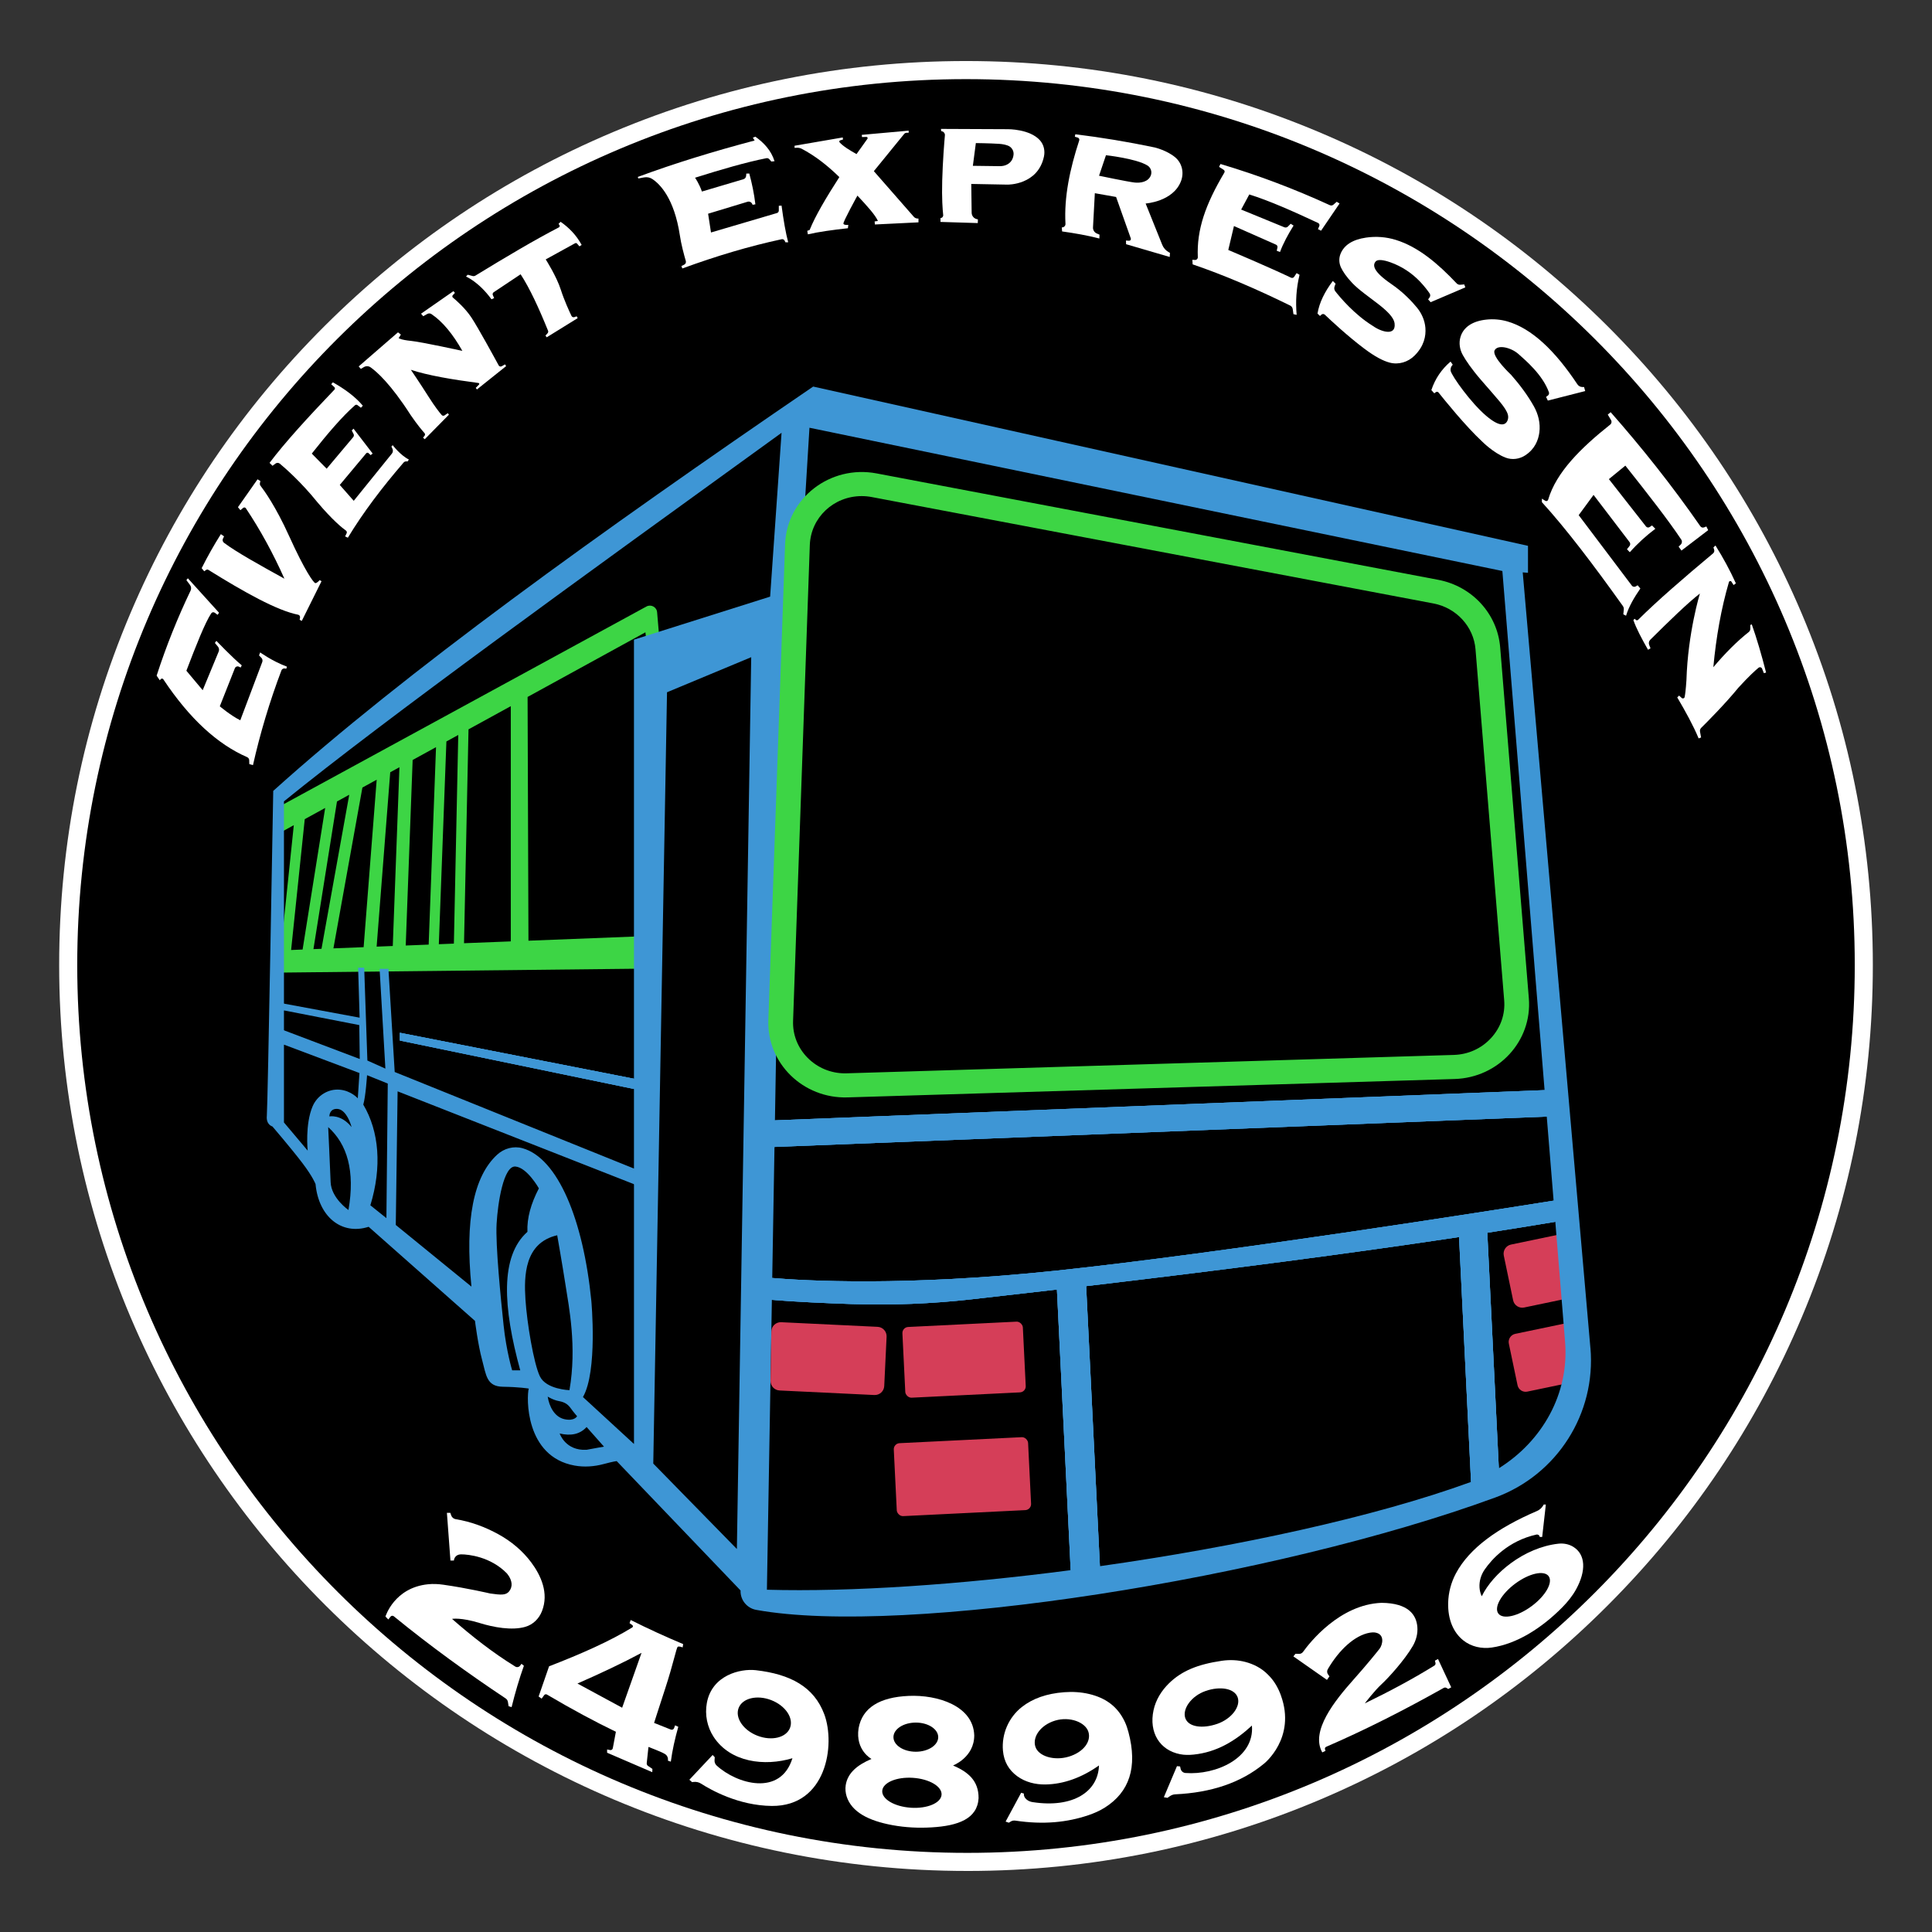 <svg xmlns="http://www.w3.org/2000/svg" id="Layer_2" data-name="Layer 2" viewBox="0 0 1500 1500"><rect x="0" y="0" width="1500" height="1500" fill="#333333" stroke="none"/><defs><style>      .cls-1 {        fill: #fff;      }      .cls-2 {        fill: #3e96d5;      }      .cls-3 {        fill: #3dd545;      }      .cls-4 {        fill: #d53e58;      }    </style></defs><path class="cls-1" d="M751.01,1452.6c-388.78,0-705.07-315.5-705.07-703.31,0-94.75,18.62-186.68,55.34-273.23,35.46-83.58,86.23-158.64,150.89-223.1,64.66-64.45,139.95-115.06,223.79-150.41,86.81-36.6,179.01-55.16,274.04-55.16s187.24,18.56,274.04,55.16c83.84,35.35,159.13,85.95,223.79,150.41,64.66,64.45,115.43,139.52,150.89,223.1,36.72,86.55,55.34,178.47,55.34,273.23s-18.56,186.77-55.17,273.43c-35.38,83.75-86.03,158.97-150.53,223.59-64.55,64.66-139.73,115.44-223.45,150.91-86.74,36.75-178.89,55.39-273.91,55.39Z"></path><path d="M1440.03,749.29c0,379.89-307.93,689.27-689.02,689.27S59.97,1129.18,59.97,749.29,368.91,61.44,750,61.44s690.03,307.96,690.03,687.85Z"></path><path class="cls-4" d="M1177.9,961.91h44.2v49.92h-44.2c-4,0-7.25-3.25-7.25-7.25v-35.43c0-4,3.25-7.25,7.25-7.25Z" transform="translate(-176.56 265.57) rotate(-11.8)"></path><path class="cls-4" d="M1180.74,1031.1h45.02v45.82h-45.02c-3.54,0-6.42-2.88-6.42-6.42v-32.98c0-3.54,2.88-6.42,6.42-6.42Z" transform="translate(-190.21 267.74) rotate(-11.8)"></path><path class="cls-3" d="M510.18,475.35c-.34-4.05-4.73-6.4-8.29-4.46l-283.56,154.53v20.61l9.78-5.37-10.31,98.94-4.8,15.57,283.54-3.08v-25.11l-86.25,3.38-.67-189.25,91.48-50.18,1.07,9.59,9.77-4.44-1.76-20.73ZM281.35,611.46l11.11-6.09-10.14,130.01-23.45.92,22.49-124.83ZM249.61,736.65l-6.25.24,18.27-114.62,9.52-5.22-21.54,119.6ZM302.98,599.59l7.14-3.92-5.17,138.8-12.53.49,10.56-135.38ZM320.37,590.05l18.16-9.96-5.71,153.3-17.81.7,5.37-144.03ZM346.58,575.68l9.21-5.05-3.4,161.99-11.68.46,5.87-157.4ZM252.46,627.3l-17.52,109.92-8.92.35,10.59-101.58,15.85-8.69ZM396.58,730.89l-36.31,1.42,3.48-166.05,32.83-18v182.64Z"></path><path class="cls-2" d="M1234.78,1046.47l-52.54-602.09,4.09.36v-20.96l-554.99-123.65c-166.69,113.81-317.27,222.14-419.2,313.92,0,0-4.26,245.26-4.97,252.27-.7,7.02,4.35,8.27,4.35,8.27,0,0,14.88,17.37,23.16,28.27,8.3,10.9,10.31,16.47,10.31,16.47,2.35,25.26,20.19,39.91,41.22,33.15l82.56,73.03s2.31,18.48,5.5,30.19c3.2,11.73,3.37,20.79,16.16,20.97,12.8.17,20.09,1.42,20.09,1.42-1.75,6.33-3.06,52.82,35.59,59.77,7.49,1.36,15.2.8,22.55-1.17,8.09-2.17,10.14-2.29,10.14-2.29l96.17,100.44h0c-.28,7.35,4.91,13.74,12.14,15.06,115.28,20.96,402.44-24.39,573.81-87.24,48.05-17.62,78.33-65.22,73.89-116.19ZM1206.21,932.18c-46.67,7.45-259.15,41-386.81,54.42-116.69,12.29-194.5,7.77-219.84,5.63l1.75-101.75,599.58-23.55,5.32,65.25ZM620.3,465.7l8.17-133.6,537.96,111.22,32.78,403.06-597.55,23.47,6.91-404.15h11.73ZM270.55,939.46s-13.38-9.23-13.85-21.68c-.48-12.43-1.9-42.7-1.9-42.7,14.78,13.32,20.99,33.98,15.75,64.37ZM255.75,866.8s-.22-5.08,4.63-5.8c1.68-.25,3.45.14,4.87,1.08,5.19,3.38,7.58,12.41,7.72,12.97-8.23-10.21-17.22-8.25-17.22-8.25ZM277.79,852.74s-5.18-5.94-14.02-6.71c-8.97-.8-17.45,4.55-21.02,12.82-6,13.94-3.87,34.48-3.87,34.48l-18.42-21.85v-60.43l58.62,22.05-1.29,19.63ZM220.46,799.92v-15.44l58.48,11.4.37,26.32-58.85-22.28ZM299.99,945.74l-12.44-9.95c9.06-29.68,6.89-57.33-5.5-78.18,1.87-6.22,2.93-22.83,2.93-22.83l16.08,6.49-1.06,104.47ZM301.58,752.2h-6.86l4.49,77.47-13.97-6.28-2.48-72.09h-4.71l1.15,38.81-58.74-10.9v-157.05c79.2-64.27,230.49-173.44,386.34-286.14l-8.87,127.2-105.72,33.4v340.9l-181.74-35.68v6.04l181.74,37.6v61.77l-185.76-74.96-4.87-80.08ZM403.91,1063.93h-6.27s-4.51-14.8-6.64-34.93c-2.12-20.13-6.39-62.42-5.44-78.88.95-16.47,5.44-45.13,14.57-44.43,9.12.72,18.25,16.95,18.25,16.95-6.11,11.73-9.36,23.02-8.89,33.75-21.33,18.95-19.06,58.39-5.57,107.54ZM419.2,1068.67c-4.85-10.06-10.07-41.58-11.24-59.81-1.19-18.25-.78-43.95,24.65-49.81,0,0,3.91,22.21,6.49,38.81,2.57,16.61,8.89,47.7,3.03,81.47,0,0-18.07-.59-22.92-10.67ZM425.23,1084.32s4.13,2.67,8.84,3.51c4.71.84,7.06,2.74,9.15,5.68,2.09,2.93,4.83,6.05,4.83,6.05,0,0-2,3.99-9.76,2.31-7.78-1.7-11.87-9.87-13.07-17.54ZM455.44,1125.61c-16.48.94-20.91-12.65-20.91-12.65,8.65,2.06,15.75.65,20.91-5.02l13.5,15.24s-5.72.94-13.5,2.43ZM492.21,1121.09l-39.61-36.43c11.54-20.07,6.52-74.6,6.52-74.6-6.25-63.25-26.06-110.89-53.38-118.57-6.99-1.96-14.46.12-19.79,5.04-18.31,16.83-25.06,50.79-19.93,102.39l-58.74-47.86,1.42-103.75,183.52,72.08v201.7ZM572.1,1202.63l-64.9-66.32,10.67-598.83,65.37-27.24-11.13,692.4ZM595.43,1234.26l3.85-225.04c18.6,1.54,41.64,2.57,61.96,3.24,31.08,1.01,62.18-.2,93.07-3.68,22.41-2.51,44.51-5.04,66.28-7.58l10.68,217.87c-85.91,11.23-170.25,17.03-235.84,15.19ZM1141.57,1150.75c-74.14,26.99-180.91,50.14-287.61,65.23l-10.67-217.43c105.98-12.49,203.63-25.15,289.51-38.1l9.31,190.1c-.19.06-.36.14-.55.2ZM1163.7,1139.96l-8.95-182.86c18.17-2.82,35.77-5.65,52.79-8.5l7.58,93.15c3.31,40.44-17.86,77.29-51.42,98.21Z"></path><polygon class="cls-2" points="220.46 779.21 220.46 784.48 218.32 784.06 218.32 778.82 220.46 779.21"></polygon><polygon class="cls-2" points="220.46 799.92 220.46 811.05 218.32 810.24 218.32 799.11 220.46 799.92"></polygon><polygon class="cls-2" points="492.21 845.47 310.47 807.87 310.47 801.84 492.21 837.52 492.21 845.47"></polygon><polygon class="cls-2" points="498.67 909.84 498.67 921.93 492.21 919.39 492.21 907.24 498.67 909.84"></polygon><polygon class="cls-2" points="1200.89 866.93 601.31 890.48 601.67 869.84 1199.22 846.37 1200.89 866.93"></polygon><path class="cls-2" d="M1154.74,957.1l8.95,182.86c-6.72,4.21-13.96,7.77-21.58,10.59l-9.31-190.1c-85.88,12.94-183.53,25.61-289.51,38.1l10.67,217.43c-7.56,1.08-15.14,2.11-22.69,3.09l-10.68-217.87c-21.77,2.54-43.87,5.07-66.28,7.58-30.89,3.48-61.99,4.69-93.07,3.68-20.32-.67-43.35-1.7-61.96-3.24l.28-16.98c25.34,2.14,103.14,6.66,219.84-5.63,127.66-13.43,340.13-46.97,386.81-54.42l1.33,16.42c-17.01,2.85-34.62,5.68-52.79,8.5Z"></path><polygon class="cls-2" points="1216.36 866.32 1200.89 866.93 601.31 890.48 586.45 891.05 585.64 870.47 601.67 869.84 1199.22 846.37 1215.56 845.73 1216.36 866.32"></polygon><path class="cls-2" d="M1215.45,930.69v16.58c-2.62.44-5.27.89-7.92,1.33-17.01,2.85-34.62,5.68-52.79,8.5l8.95,182.86.67,13.58-22.05,1.08-.2-4.07-9.31-190.1c-85.88,12.94-183.53,25.61-289.51,38.1l10.67,217.43.61,12.54-22.78,1.12-.51-10.57-10.68-217.87c-21.77,2.54-43.87,5.07-66.28,7.58-30.89,3.48-61.99,4.69-93.07,3.68-20.32-.67-43.35-1.7-61.96-3.24-4.82-.39-9.34-.83-13.44-1.29l4.74-16.58s3.06.37,8.98.89c25.34,2.14,103.14,6.66,219.84-5.63,127.66-13.43,340.13-46.97,386.81-54.42,5.99-.95,9.25-1.48,9.25-1.48Z"></path><rect class="cls-4" x="701.6" y="1028.23" width="93.63" height="54.97" rx="4.71" ry="4.71" transform="translate(-50.77 37.89) rotate(-2.81)"></rect><path class="cls-4" d="M678.83,1083.09l-73.59-3.53c-3.96-.19-7.05-3.49-6.99-7.45l.62-38.34c.07-4.14,3.55-7.41,7.69-7.21l74.81,3.59c4.05.19,7.17,3.63,6.98,7.68l-1.83,38.28c-.19,4.05-3.63,7.17-7.68,6.98Z"></path><rect class="cls-4" x="694.93" y="1118.18" width="104.4" height="56.7" rx="4.71" ry="4.71" transform="translate(-55.21 37.94) rotate(-2.81)"></rect><path class="cls-3" d="M1186.99,775.08l-22.26-272.5c-2.13-26-21.78-47.42-48.08-52.41l-436.09-82.62c-36.02-6.81-69.77,19.32-71.02,55.03l-12.99,369.39c-1.19,33.56,27.01,61.1,61.47,60.05l471.36-14.28c34.07-1.03,60.32-29.58,57.61-62.66ZM1157.65,805.94c-7.45,8.11-17.7,12.76-28.86,13.1l-471.36,14.27c-.43.02-.87.03-1.3.03-11.04,0-21.35-4.27-29.06-12.02-7.67-7.75-11.71-17.93-11.32-28.71l12.99-369.39c.75-21.33,18.45-38.05,40.32-38.05,2.59,0,5.24.25,7.83.75l436.09,82.62c17.75,3.37,31.15,17.98,32.6,35.52l22.26,272.5c.9,10.84-2.72,21.27-10.19,29.38Z"></path><polygon class="cls-2" points="421.51 950.53 425.51 936.85 430.3 949.11 421.51 950.53"></polygon><g><path class="cls-1" d="M145.87,449l24.16,26.69s-.98,1.73-1.11,1.64c-.07-.05-1.19-.87-2.18-1.61-.89-.66-2.14-.43-2.75.49-4.84,7.31-11.94,25.36-19.28,44.55l12.66,15.1,12.42-29.99c.53-1.28.31-2.75-.57-3.82l-2.38-2.88,1.15-1.6s12.7,13.24,19.72,19.01l-.89,1.69-1.27-.64c-1.23-.61-2.71-.04-3.22,1.23l-11.68,29.52s8.62,7.28,15.9,10.84l17.06-45.22c.43-1.14.16-2.42-.69-3.29l-1.81-1.86.89-2.31s9.59,6.93,20.7,11.01c0,0-.31,1.69-.49,1.64-.07-.02-.52-.1-1.06-.19-1.13-.2-2.26.44-2.67,1.52-9.3,24.61-16.58,49.11-22.08,73.52l-2.84-.8-.08-3.02c-.03-1.05-.66-1.97-1.62-2.38-22.94-9.98-44.68-29.76-65.08-60.45-.44-.66-1.37-.74-1.9-.15l-.84.93-2.44-3.6c7.4-22.89,16.4-45.24,26.36-66,.68-1.43.52-3.11-.42-4.37l-2.84-3.8,1.15-1.42Z"></path><path class="cls-1" d="M156.56,441.12c4.58-9.12,9.55-17.92,14.92-26.41l2.49,1.72-.84,1.68c-.57,1.14-.26,2.51.75,3.28,9.63,7.31,28.35,17.63,46.93,27.9-8.66-19.51-18.85-38.12-29.93-54.68-.46-.69-1.42-.83-2.06-.3l-2.18,1.79-1.9-2.31,15.22-21.67,2.19,1.36-.34,1.61c-.16.74.02,1.5.48,2.1,2.59,3.33,11.69,15.81,22.18,38.99,12.44,27.48,19.07,36.3,20.31,36.54s3.38-2.31,3.38-2.31l1.48.83-15.34,30.85-1.66-.89.31-1.73c.18-1.01-.46-2-1.47-2.2-16.47-3.26-41.84-17.5-69.71-34.83-.54-.34-1.24-.31-1.76.06l-1.46,1.06-2.01-2.46Z"></path><path class="cls-1" d="M258.48,296.86c9.17,5.18,17.25,11.02,23.21,18.12l-1.48,1.6-2.61-2.01c-.58-.45-1.4-.44-1.96.04-9.65,8.41-21.22,21.92-33.57,37.56l11.55,11.73,20.62-24.53c.57-.67.67-1.62.27-2.4l-1.41-2.74,1.36-1.42,14.86,19.31-1.54,1.24-1.64-1.53c-.52-.49-1.35-.44-1.81.11l-20.53,24.57,10.84,12.32,29.63-36.66c.82-1.02,1-2.41.47-3.6l-.85-1.91,1.01-1.01s5.86,7.76,12.55,11.13l-1.01,1.48-.92-.05c-.84-.04-1.65.3-2.2.94-16.68,19.34-31.41,38.76-43.25,58.33l-2.13-1.01,1.16-2.37c.38-.76.16-1.68-.54-2.18-2.79-1.99-10.37-8.03-22.24-22.11-12.46-15.46-24.7-26.17-29.06-29.81-.97-.81-2.37-.84-3.38-.08l-2.29,1.73-2.31-2.27c12.02-15.97,30.21-35.81,50.39-56.88.52-.54.5-1.41-.06-1.92l-2.46-2.27,1.3-1.48Z"></path><path class="cls-1" d="M278.49,284.49l30.5-26.47,2.25,1.72-1.72,2.78s1.57,1.36,9.65,2.16,39.8,7.73,39.8,7.73c-7.16-12.65-15.06-22.54-24-28.56-.96-.65-2.22-.67-3.23-.1l-3.15,1.75-1.69-1.95,25.14-17.5,1.15,1.33-1.67,1.84c-.49.54-.43,1.38.13,1.84,2.61,2.16,9.57,8.25,14.33,15.42,5.15,7.76,17.87,31.07,21.21,37.23.45.83,1.49,1.12,2.32.66l2.59-1.46.86,1.36-22.68,18.12-.89-1.24,2.52-2.56c.43-.43.17-1.17-.43-1.24-20.24-2.65-39.39-5.89-52.48-10.23,0,0,6.81,9.95,13.74,20.9,4.94,7.81,8.52,12.28,10.18,14.2.57.66,1.54.77,2.25.28l2.44-1.69.95,1.13-18.77,19.07-1.36-1.24,1.17-1.36c.54-.63.54-1.56-.02-2.18-1.71-1.89-5.54-6.38-10.74-13.99-15.56-24.26-26.38-33.71-31.12-37.05-1.53-1.08-3.55-1.14-5.16-.19l-2.39,1.41-1.66-1.9Z"></path><path class="cls-1" d="M361.81,214.73s9.83,3.97,19.78,17.65l2.07-.95-1.02-2.27c-.37-.81-.09-1.77.65-2.26l20.92-13.95c7.02,10.73,14.13,26.11,21.29,43.8.27.66.14,1.43-.34,1.96l-1.66,1.84.98,1.33,24.03-14.88-.8-1.42-1.7.62c-.9.33-1.91-.08-2.32-.94-1.64-3.42-5.63-12.07-8.26-20.29-3.38-10.54-11.73-23.57-11.73-23.57l22.78-12.53c.53-.29,1.19-.17,1.58.29l1.81,2.12,1.72-1.13c-4.29-7.88-9.97-13.5-16.34-17.94l-1.6,1.6.65.87c.47.63.27,1.52-.43,1.88-18.51,9.58-40.94,22.85-64.75,37.42-.65.4-1.44.52-2.18.32l-3.82-1-1.3,1.42Z"></path><path class="cls-1" d="M495.15,137.39c28.67-10.63,59.1-19.93,90.75-28.31l-1.39-2.21,1.95-.76c6.64,4.74,12.17,10.55,14.89,19.04l-2.49.27-1.51-1.76c-.59-.69-1.49-1.01-2.37-.83-15.55,3.08-34.78,8.66-55.34,15.15,0,0,3.14,4.44,5.33,10.72l32.24-9.56c1.16-.34,1.99-1.37,2.08-2.57l.14-1.79,2.31-.06c2.09,7.68,3.75,15.61,4.74,23.92l-2.13.36-.48-.92c-.65-1.25-2.1-1.86-3.44-1.45l-30.66,9.3,2.25,14.57,51.2-15.09c.86-.25,1.45-1.04,1.45-1.94v-3.7l2.13-.12c1.52,11.37,3.2,21.16,5.15,28.48h-2.13l-.66-1.32c-.41-.83-1.33-1.27-2.24-1.08-24.94,5.34-50.7,13.02-77.17,22.71l-.68-1.9,2.13-1.04c1.07-.52,1.6-1.73,1.27-2.87-.59-1.97-1.53-5.3-2.52-9.38-.85-3.5-1.58-7.04-2.12-10.61-4.38-28.79-15.53-39.75-21.26-43.59-1.9-1.27-4.21-1.73-6.45-1.32l-4.52.83-.44-1.2Z"></path><path class="cls-1" d="M669.11,104.7l36.36-3.26v1.63h-1.49c-.78,0-1.53.35-2.02.96l-23.5,28.86,31.03,35.43c.75.86,1.84,1.35,2.98,1.35h.63v2.96l-33.81,1.66-.24-2.37,2.55-.36c-1.88-4.5-8.61-11.93-15.9-19.69,0,0-11.34,20.52-10.87,21.82s3.79.89,3.79.89l-.3,2.61c-11.66,1.28-22.42,2.76-31.09,4.74l-.47-2.72,1.84-.65c4.4-10.96,12.98-25.39,23.07-41.07-9.32-9.11-19.02-16.65-29.25-21.99-1.08-.57-2.3-.82-3.52-.78l-2,.07v-1.64l37.44-6.44.13,1.64-2.15.63c-.66.19-.91,1.01-.45,1.53,2.73,3.03,7.7,6.08,13.13,9.13l8.48-11.89c.44-.61-.01-1.46-.76-1.44l-3.46.09-.15-1.69Z"></path><path class="cls-1" d="M807.35,108.86c-7.97-8.76-24.83-8.55-24.83-8.55l-51.95-.23.16,1.68.78.22c1.34.39,2.23,1.67,2.11,3.07-.5,5.58-1.67,20.07-2.09,35.17-.39,13.82.33,22.74.76,26.67.02.08.02.17.02.25,0,1.17-.92,2.14-2.12,2.18v2.98l28.96.89.09-2.89-.5-.09c-2.5-.41-4.32-2.54-4.35-5.05l-.3-22.35,28.15.53s23.5.47,28.27-21.72c.98-4.54-.05-9.33-3.17-12.76ZM786.92,120.09c-.41,3.66-2.11,5.94-4.58,7.41-1.84,1.09-3.99,1.53-6.14,1.51l-20.87-.27,2.32-17.65s10.68.11,17.96.58c1.36.09,2.7.25,4.02.53,1.12.25,2.09.55,2.92.86,2.85,1.08,4.69,3.98,4.37,7.03Z"></path><path class="cls-1" d="M912.34,122.07c-6.52-5.41-15.86-7.59-15.86-7.59-20.91-4.37-41.43-7.77-61.61-10.23l-.36,1.93,2.2.62c.97.27,1.5,1.29,1.19,2.25-7.28,22.22-11.82,43.95-10.67,64.7.08,1.39-.92,2.6-2.31,2.78l-.55.06.25,3.09c9.9,1.39,19.63,3.09,28.93,5.5l.11-2.99-2.12-.92c-1.87-.8-3.04-2.68-2.93-4.73l1.42-26.54,16.51,2.93,11.42,32.19c.31.9-.39,1.84-1.34,1.79l-2.43-.14.12,2.84,33.87,9.9.17-3.2-.81-.44c-2.34-1.25-4.16-3.29-5.16-5.75l-12.91-32.12s21.29-1.37,27.43-17.29c2.56-6.63.9-14.1-4.55-18.64ZM893.55,136.03c-1.95,5.38-8.33,6.18-12.74,5.68-5.27-.59-27.52-5.27-27.52-5.27l5.38-15.92s23.45,2.54,32.23,7.98c2.51,1.56,3.66,4.74,2.65,7.53Z"></path><path class="cls-1" d="M947.56,127.32c29.2,8.68,57.49,19.4,84.93,31.98.93.43,2.03.27,2.8-.41l2.53-2.23,2.22,1.33-14.39,21.14-2.4-1.24,1.03-2.32c.41-.93,0-2.03-.92-2.46-19.14-8.95-37.71-17.23-53.41-22.14l-6.31,11.73,33.52,13.75c.95.39,2.03.17,2.76-.55l2.18-2.18,2.22,1.42c-4.22,6.82-8,13.65-10.53,20.52l-2.53-.98.55-2.54c.2-.9-.27-1.81-1.11-2.19l-32.66-14.46-4.4,18.57s31.99,13.54,48.72,21.54c.87.41,1.9.13,2.43-.68l1.87-2.86,2.31,1.3c-2.61,10.59-3.14,20.93-2.25,31.09l-2.49-.53-.55-3.91c-.17-1.22-.94-2.28-2.05-2.82-26.31-12.91-51.64-23.77-75.66-31.94l-.22-3.55,2.09.13c1.21.07,2.19-.92,2.14-2.13-.93-21.45,5.95-40.98,20.6-65.67.44-.74.22-1.71-.51-2.18l-3.58-2.28,1.07-2.25Z"></path><path class="cls-1" d="M1110.77,234.62l26.89-11.49-.83-2.31-3.05.27c-1.06.09-2.11-.31-2.85-1.09-14.48-15.31-29.67-28.28-47.18-33.73-7.49-2.33-15.45-2.94-23.21-1.79-10.36,1.54-17.05,5.72-19.81,12.74-1.36,3.46-1.13,7.31.49,10.65,1.42,2.93,4,6.94,8.67,11.86,10.3,10.84,31.71,21.59,32.87,31.45,1.15,9.86-10.13,6.66-16.88,1.87-14.3-8.84-25.4-22.1-29.12-26.84-.85-1.08-1.07-2.52-.6-3.81l.77-2.13-2.13-2.13c-6.24,8.29-10.48,16.72-11.9,25.32l1.95,1.87,1.02-.98c.77-.74,1.97-.75,2.74-.01,4.22,4.03,17.55,16.55,30.7,26.4,8.28,6.2,14.46,9.43,19.66,10.8,6.94,1.82,14.21-.4,19.29-5.46,7.44-7.39,8.91-15.28,8.41-21.52-.46-5.8-2.87-11.26-6.56-15.75-3.66-4.46-10.46-11.86-19.83-18.26-14.57-9.95-14.66-14.83-12.17-17.59,1.52-1.69,5.77-1.31,11.43.71,8.73,3.11,16.62,8.29,23,15.01,3.57,3.76,6.09,7.2,7.41,9.13.65.96.63,2.22-.06,3.15l-1.1,1.5,1.98,2.19Z"></path><path class="cls-1" d="M1201.73,311.02l29.02-7.4-.89-3.14h-1.31c-1.55,0-2.99-.79-3.85-2.08-17.34-26.1-35.41-43.43-54.46-48.88-5.22-1.49-10.7-1.96-16.1-1.4-10.73,1.11-17.84,5.7-20.2,13.42-1.45,4.74-.61,9.87,1.82,14.19,2.3,4.09,6.55,10.52,14.24,19.43,12.54,14.53,19.09,21.16,20.67,26.63.47,1.61.38,3.37-.33,4.9-1.81,3.88-6.4,4.71-16.52-3.9-11.9-10.13-26.38-30.47-27.54-34.82-.44-3.2,1.64-4.8,1.64-4.8l-1.71-2.44c-6.86,5.87-11.92,13.16-14.91,22.12l2.27,2.53,1.22-.91c.65-.48,1.57-.37,2.08.27,4.04,5.09,20.87,26,33.83,38.03,0,0,8.71,8.86,18.22,12.53,5.13,1.97,10.84,1.17,15.42-1.87,7.27-4.82,10.01-11.61,10.81-17.7.92-7.05-.8-14.16-4.3-20.35-5.16-9.13-11.21-17.04-17.67-24.4,0,0-15.1-14.12-12.79-18.92s12.79-2.31,18.57,2.84c5.55,4.95,18.65,15.97,23.6,29.6.36.98-.02,2.08-.87,2.69l-1.32.94,1.36,2.9Z"></path><path class="cls-1" d="M1250.51,320.02c23.97,27.21,47.29,56.42,69.63,88.55.65.94,1.87,1.31,2.93.88l1.74-.69,1.42,2.84-20.74,15.86-2.22-3.06,1.6-1.54c1.09-1.05,1.27-2.71.43-3.97-9.84-14.77-25.85-35.36-43.38-57.38l-12.79,10.48,28.85,36.79c.66.84,1.86,1.03,2.75.44l1.89-1.26,2.58,2.58c-7.3,5.52-13.94,11.56-19.81,18.21l-2.22-2.31,1.97-2.46c.72-.9.74-2.18.04-3.1l-27.94-36.63-11.55,15.72,41.29,54.73c.72.95,2.04,1.2,3.05.58l1.41-.86,2.13,2.49c-4.84,7.04-8.98,14.08-11.1,21.14l-2.13-1.07.38-3.71c.1-.99-.17-1.98-.74-2.79-22.8-31.96-44.27-60.23-62.85-80.58v-2.72l2.69,1.66c.82.51,1.88.08,2.15-.84,6.29-21.38,25.43-40.22,48.21-58.35,1.04-.83,1.32-2.3.64-3.45l-2.55-4.31,2.27-1.87Z"></path><path class="cls-1" d="M1331.92,423.59c5.89,9.34,11.18,19.1,15.81,29.31l-1.78,1.33-1.66-2.61c-.5-.78-1.69-.62-1.95.27-6.01,20.56-9.93,42.69-12.11,66.12,9.02-10.67,18.18-19.95,27.51-27.32.75-.59,1.19-1.48,1.19-2.44v-3.02s1.15-.44,1.15-.44c3.82,10.83,7.52,23.32,11.1,37.4l-1.73.44-1.37-3.47c-.44-1.11-1.82-1.48-2.75-.72-2.46,2.02-7.42,6.48-15.56,15.38-10.33,12.66-24.71,27.08-28.97,31.29-.78.77-1.12,1.87-.92,2.94l.84,4.54-1.91.71c-4.06-9.8-10.02-20.65-16.61-31.85l1.47-1.38,2.03,1.85c.78.71,2.04.3,2.25-.74.41-1.96.91-5.76,1.4-13.15,1.1-36.78,10.45-67.21,10.45-67.21-9.39,7.24-23.61,21.08-38.56,35.91-1.04,1.03-1.37,2.58-.83,3.95l1.04,2.66-1.92,1.15c-4.9-8.56-9.16-16.62-11.4-23.1l1.07-.98.72.76c.53.56,1.4.58,1.94.03,14.69-14.63,35.41-32.54,58.17-51.55.81-.68,1.15-1.78.84-2.8l-.56-1.88,1.6-1.42Z"></path></g><path class="cls-1" d="M346.98,1174.56l2.75,37.04h2.66s.27-4.8,5.77-4.8,22.56,1.78,35.18,14.57c0,0,3.35,3.47,3.83,7.95.24,2.23-.48,4.5-1.9,6.23-2.48,3.03-6.11,2.85-14.72,1.63,0,0-17.68-4.17-36.42-6.82-3.89-.55-7.84-.75-11.76-.35-26.31,2.64-33.1,25.07-33.1,25.07l2.22,2.27,1.72-2.2c.62-.79,1.76-.91,2.54-.28,28.39,23.2,57.44,44.18,86.88,63.81.91.6,1.52,1.55,1.7,2.63l.56,3.38,2.32.71c2.79-11.34,5.96-22.06,9.54-32.11l-1.87-1.51-1.1,1.45c-.86,1.14-2.46,1.45-3.68.7-17.36-10.69-33.55-23.36-49.14-37.04,0,0,6.84-1.3,21.5,3.23,10.71,3.31,24.92,5.96,35.37,2.95,6.01-1.73,10.65-6.31,12.94-12.13,5.56-14.09-.86-27.87-8.27-37.84-6.73-9.05-15.51-16.37-25.38-21.82-10.54-5.81-21.58-9.89-33.26-11.79-1.62-.26-2.97-1.36-3.52-2.9l-.71-2.02h-2.66Z"></path><path class="cls-1" d="M489.67,1257.76l-.89,2.42,2.18,1.56c.62.45.61,1.39-.05,1.79-17.31,10.65-39.73,20.58-64.61,30.18l-8.11,23.45,2.31,1.67,2.03-2.76c.5-.65,1.42-.83,2.12-.42,19.43,11.48,37.19,21.02,53.52,28.88l-2.39,12.79c-.19.98-1.12,1.62-2.11,1.42l-2.31-.47v2.54l35.06,15.1.11-2.54-3.4-2.31c-.72-.47-1.09-1.29-1.01-2.15l1.34-12.6s9.95,3.74,12.85,5.52c2.9,1.78,2.25,5.15,2.25,5.15l2.26.76c1.17-8.81,3.2-17.86,5.8-27.06l-2.5-1.12-.75,2.14c-.37,1.03-1.51,1.54-2.54,1.14l-12.99-5.18s2.31-7.38,8.61-26.65c6.32-19.27,8.69-31.8,9.75-32.45,1.06-.64,3.79.48,3.79.48l.42-2.56c-13.58-5.68-27.17-11.91-40.75-18.71ZM483.03,1325.87l-34.7-18.78c18.06-7.92,34.87-15.84,49.75-23.81l-15.05,42.59Z"></path><path class="cls-1" d="M639.97,1330.97c-7.91-21.3-26.32-31.16-53.15-34.23-12.16-1.39-34.06,3.9-38.02,25.4-1.68,9.14.22,18.7,5.32,26.46,12.97,19.71,39.45,22.99,61.13,16.48-9.23,29.93-43.24,20.02-58.87,5.65-1.11-1.01-1.7-2.48-1.61-3.98l.16-2.46-1.65-1.72-18.07,19.24,2.14,1.84,1.01-.14c2.07-.28,4.16.17,5.91,1.29,7.3,4.69,29.11,17.12,54.99,17.33,42.43.31,49.51-47.45,40.72-71.17ZM613.36,1341.53c-2.95,7.63-14.28,10.35-25.29,6.08-11.01-4.26-17.54-13.91-14.6-21.54,2.96-7.64,14.28-10.37,25.31-6.1,11.01,4.27,17.54,13.91,14.58,21.55Z"></path><path class="cls-1" d="M739.96,1370.69s16.45-6.22,16.44-23.36c-.72-22.92-28.43-31.63-50.9-30.64-22.47.98-36.07,9.15-38.91,25.23-2.57,17.04,10.04,23.72,10.04,23.72-10.81,4.55-18.54,10.76-20.02,20.37-.45,2.95-.16,5.97.75,8.81,3.84,11.88,16.69,18.78,35.68,22.25,9.98,1.82,20.15,2.31,30.27,1.7,20.55-1.2,35.56-6.63,36.46-22.67.11-13.74-8.34-20.43-19.81-25.4ZM711.06,1337.41c9.59,0,17.37,5.07,17.37,11.31s-7.78,11.32-17.37,11.32-17.39-5.07-17.39-11.32,7.78-11.31,17.39-11.31ZM707.24,1403.52c-12.71-.83-22.69-6.69-22.27-13.1.41-6.41,11.06-10.95,23.78-10.12,12.73.83,22.71,6.71,22.28,13.12-.42,6.41-11.07,10.93-23.8,10.11Z"></path><path class="cls-1" d="M876.09,1344.71c-.7-2.67-1.58-5.3-2.74-7.81-5.97-12.74-15.81-18.79-27.52-21.63-6.42-1.56-13.1-1.93-19.7-1.43-13.5,1.03-24.39,4.88-32.75,11.46-10.25,8.06-15.84,20.94-14.69,33.93.75,8.39,4.48,15,11.12,19.84,6.28,4.58,14.07,6.5,21.85,6.39,14.07-.22,28.21-5.3,41.58-14.77-.64,20.52-20.38,33.23-51.37,28.49-1.37-.2-2.71-.62-3.88-1.36-3.66-2.28-3.03-5.29-3.03-5.29l-2.14-.64-12.07,22.38,2.54.87,1.28-.83c1.08-.72,2.4-.98,3.68-.8,22.05,3.35,40.5,1.29,56.65-4.15,4.55-1.54,8.97-3.48,13.02-6.05,18.68-11.88,25.56-30.92,18.17-58.62ZM829.77,1363.86c-11.32,3.42-23.66-.3-25.95-7.86-2.28-7.56,4.07-16.7,15.38-20.13,11.32-3.42,23.56,1.23,25.86,8.8,2.28,7.56-3.98,15.77-15.28,19.2Z"></path><path class="cls-1" d="M994.51,1316.32c-2.15-5.94-5.35-11.51-9.86-15.92-5.32-5.54-11.81-8.47-17.5-10-6.02-1.62-12.35-1.87-18.53-.97-18.85,2.78-31.19,7.88-41.03,17.5-5.85,5.74-10.25,12.83-11.98,20.85-3.74,17.34,4.83,31.1,20.58,34.18,3.46.69,7.02.66,10.51.3,17.93-1.82,32.41-10.59,45.29-22.53,2.12,25.45-28.27,38.58-51.59,36.82-1.84-.14-3.37-1.47-3.77-3.26l-.41-1.82-2.43-.23-10.18,24.12,2.81.48,1.98-1.36c1.2-.84,2.62-1.29,4.07-1.37,27.77-1.29,50.96-8.94,68.94-23.83,0,0,25.11-19.82,13.08-52.96ZM944.94,1338.44c-11.23,3.85-22.25,2.54-24.69-4.52-2.42-7.06,4.65-17.23,15.89-21.08,11.23-3.87,22.36-2.04,24.8,5.04,2.43,7.06-4.76,16.7-16,20.57Z"></path><path class="cls-1" d="M1004.17,1286.01l26.06,18.24,1.95-2.72-1.08-1.49c-.86-1.19-.96-2.78-.23-4.04,8.77-15.05,20.93-26.34,32.65-28.38,1.38-.24,2.79-.34,4.17-.12,7.72,1.23,5.79,9.55,3.37,12.63-2.68,3.41-9.57,11.97-20.37,24.12-14.21,15.99-33.49,39.8-24.07,56.32l2.49-1.24-.38-1.14c-.26-.79.12-1.64.88-1.97,29.69-12.82,60.18-28.25,91.28-45.73.7-.39,1.56-.38,2.24.04l1.29.79,2.31-1.29-10.26-21.99-2.4,1.29.43,1.76c.2.8-.14,1.64-.85,2.08-16.66,10.32-34.81,20.03-53.99,29.32,0,0,7.34-9.71,13.15-15.04,4.85-4.46,17.61-18.35,24.08-29.5,2.61-4.49,3.98-9.67,3.54-14.84-.77-9.12-6.66-18.49-27.8-18.67-32.53,1.25-55.75,30.85-60.96,38.09-.71.99-1.87,1.57-3.09,1.54l-2.75-.07-1.66,2.01Z"></path><path class="cls-1" d="M1221.35,1200.87c-3.42-2.06-7.47-2.79-11.42-2.35-26.64,2.96-50.96,23.11-59.49,40.83-1.12-2.26-1.61-4.65-1.75-6.86-.31-4.99,1.23-9.92,4.09-14.02,5.21-7.5,17.95-22.18,40.36-27.09,2.14,0,2.31,1.9,2.31,1.9h1.9l2.84-25.17h-1.65l-.42.75c-1.11,1.93-2.84,3.45-4.9,4.32-30.38,13.04-52.37,28.8-62.83,48.36-3.77,7.05-5.86,14.94-6.04,22.94-.3,12.9,4.04,22.94,11.71,29.08,6.19,4.96,14.32,6.72,22.16,5.58,19.12-2.76,38.64-14.88,54.77-31.25,4.16-4.23,7.92-8.87,10.76-14.07,7.64-13.93,7.59-26.92-2.4-32.95ZM1189.27,1246.92c-10.78,8.02-22.41,10.62-25.96,5.83-3.57-4.79,2.28-15.17,13.05-23.19,10.79-8.02,22.41-10.64,25.98-5.85,3.56,4.8-2.29,15.19-13.07,23.2Z"></path><polygon class="cls-2" points="495.95 838.25 495.95 846.25 492.21 845.47 310.47 807.87 310.47 801.84 492.21 837.52 495.95 838.25"></polygon></svg>